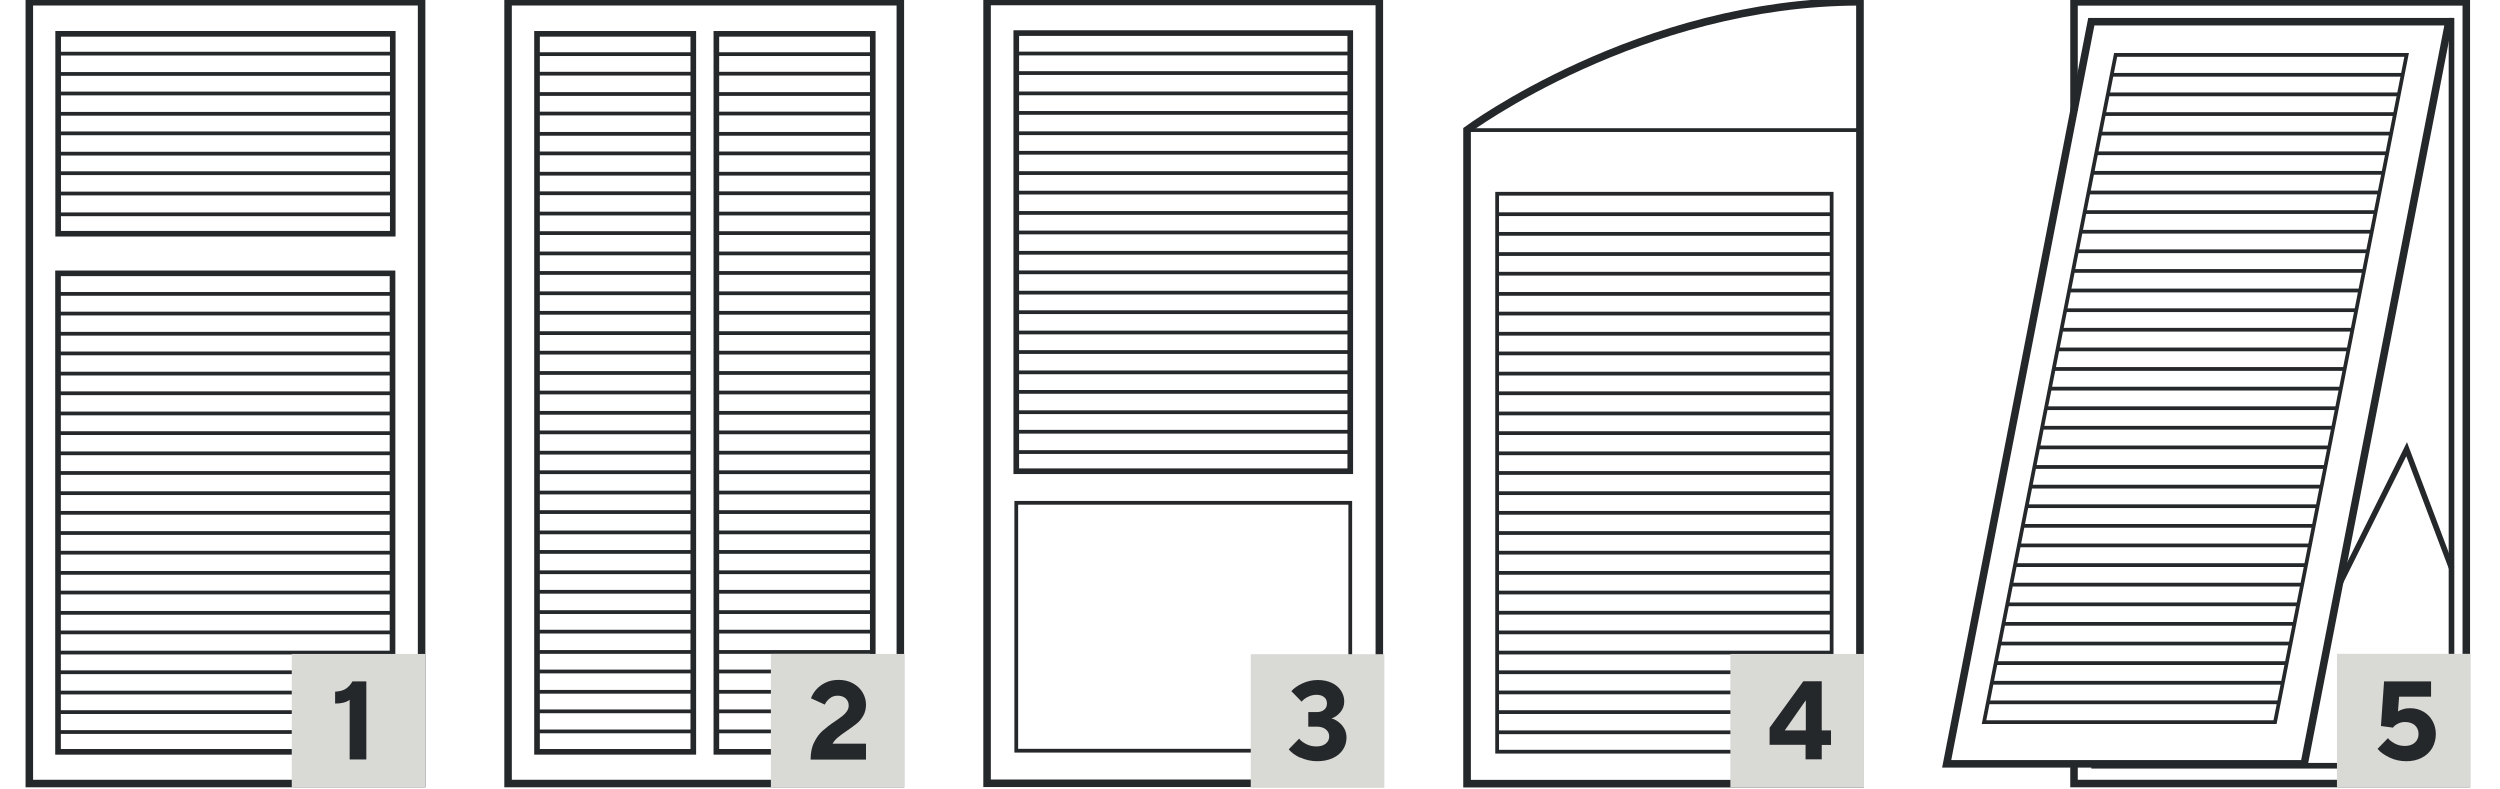 <?xml version="1.0" encoding="UTF-8"?>
<svg xmlns="http://www.w3.org/2000/svg" id="Ebene_1" data-name="Ebene 1" viewBox="0 0 199.48 62.98">
  <defs>
    <style>
      .cls-1 {
        fill: #d9d9d6;
      }

      .cls-1, .cls-2 {
        stroke-width: 0px;
      }

      .cls-3, .cls-4 {
        stroke-miterlimit: 10;
      }

      .cls-3, .cls-4, .cls-5, .cls-6, .cls-7 {
        fill: none;
        stroke: #25282a;
      }

      .cls-3, .cls-5 {
        stroke-width: .6px;
      }

      .cls-4 {
        stroke-width: .61px;
      }

      .cls-2 {
        fill: #25282a;
      }

      .cls-6 {
        stroke-width: .45px;
      }

      .cls-7 {
        stroke-width: .3px;
      }
    </style>
  </defs>
  <g>
    <g>
      <path class="cls-6" d="M31.34,18.65H4.64V2.7h26.7v15.94ZM31.32,59.99H4.63V21.81h26.69v38.18Z"></path>
      <path class="cls-7" d="M4.63,5.9h26.7M4.63,9.08h26.7M4.63,12.26h26.7M4.63,15.44h26.7M4.63,4.28h26.7M4.63,7.46h26.7M4.63,10.64h26.7M4.63,13.82h26.7M4.66,25.02h26.65M4.66,28.2h26.65M4.66,31.38h26.65M4.66,34.56h26.65M4.66,37.74h26.65M4.66,40.92h26.65M4.66,44.1h26.65M4.66,47.28h26.65M4.66,50.46h26.65M4.66,53.64h26.65M4.66,56.82h26.65M4.66,23.45h26.65M4.66,26.63h26.65M4.66,29.81h26.65M4.66,32.99h26.65M4.66,36.17h26.65M4.66,39.35h26.65M4.66,42.53h26.65M4.66,45.71h26.65M4.66,48.9h26.65M4.66,52.07h26.65M4.66,55.26h26.65M4.66,58.41h26.65M4.63,17.1h26.7"></path>
      <rect class="cls-3" x="2.34" y=".14" width="31.3" height="62.38"></rect>
    </g>
    <rect class="cls-1" x="23.28" y="52.18" width="10.66" height="10.66"></rect>
    <path class="cls-2" d="M27.9,55.84c-.27.2-.65.3-1.16.3v-.95c.37-.02.67-.1.88-.25.21-.15.38-.34.5-.57h1.11v6.23h-1.33v-4.76Z"></path>
  </g>
  <g>
    <g>
      <rect class="cls-3" x="40.54" y=".14" width="31.3" height="62.38"></rect>
      <g>
        <g>
          <rect class="cls-6" x="42.85" y="2.7" width="12.47" height="57.29"></rect>
          <rect class="cls-6" x="57.16" y="2.7" width="12.48" height="57.29"></rect>
        </g>
        <g>
          <line class="cls-7" x1="42.87" y1="5.88" x2="55.33" y2="5.88"></line>
          <path class="cls-7" d="M57.18,5.88h12.46M42.87,9.06h12.46M57.18,9.06h12.46M42.87,12.24h12.46M57.18,12.24h12.46M42.87,15.42h12.46M57.18,15.42h12.46M42.87,18.6h12.46M57.18,18.6h12.46M42.87,21.78h12.46M57.18,21.78h12.46M42.87,24.96h12.46M57.18,24.96h12.46M42.87,28.14h12.46M57.18,28.14h12.46M42.87,31.32h12.46M57.18,31.32h12.46M42.87,34.5h12.46M57.18,34.5h12.46M42.87,37.68h12.46M57.18,37.68h12.46M42.87,40.86h12.46M57.18,40.86h12.46M42.87,44.04h12.46M57.18,44.04h12.46M42.87,47.22h12.46M57.18,47.22h12.46M42.87,50.4h12.46M57.18,50.4h12.46M42.87,53.58h12.46M57.18,53.58h12.46M42.87,56.76h12.46M57.18,56.76h12.46M42.87,4.32h12.46M57.18,4.32h12.46M42.87,7.5h12.46M57.18,7.5h12.46M42.87,10.68h12.46M57.18,10.68h12.46M42.87,13.86h12.46M57.18,13.86h12.46M42.87,17.04h12.46M57.18,17.04h12.46M42.87,20.22h12.46M57.18,20.22h12.46M42.87,23.4h12.46M57.18,23.4h12.46M42.87,26.58h12.46M57.18,26.58h12.46M42.87,29.76h12.46M57.18,29.76h12.46M42.87,32.94h12.46M57.18,32.94h12.46M42.87,36.12h12.46M57.18,36.12h12.46M42.87,39.3h12.46M57.18,39.3h12.46M42.87,42.48h12.46M57.18,42.48h12.46M42.87,45.66h12.46M57.18,45.66h12.46M42.87,48.84h12.46M57.18,48.84h12.46M42.87,52.02h12.46M57.18,52.02h12.46M42.87,55.2h12.46M57.18,55.2h12.46M42.87,58.36h12.46M57.18,58.36h12.46"></path>
        </g>
      </g>
    </g>
    <rect class="cls-1" x="61.51" y="52.18" width="10.66" height="10.66"></rect>
    <path class="cls-2" d="M64.68,60.6c0-.54.09-1,.29-1.38.19-.38.41-.69.68-.92.26-.23.59-.49,1-.76.25-.17.44-.31.58-.42.14-.11.25-.23.35-.37.09-.14.14-.29.14-.45,0-.23-.08-.42-.24-.57-.16-.14-.37-.22-.64-.22-.25,0-.46.07-.64.22-.18.15-.31.31-.39.49l-1.1-.5c.08-.23.21-.46.41-.69.19-.22.44-.41.75-.56.3-.15.66-.22,1.05-.22.42,0,.8.09,1.13.27s.59.42.77.72c.18.3.28.63.28.99,0,.33-.07.61-.21.86s-.3.46-.5.62-.46.36-.8.59c-.3.2-.54.38-.72.53-.18.15-.33.32-.44.51h2.67v1.27h-4.4Z"></path>
  </g>
  <g>
    <g>
      <rect class="cls-3" x="78.76" y=".12" width="31.3" height="62.38"></rect>
      <rect class="cls-6" x="81.09" y="2.64" width="26.65" height="34.96"></rect>
      <path class="cls-7" d="M107.74,59.9h-26.65v-19.78h26.65v19.78ZM81.09,5.83h26.65M81.09,9.01h26.65M81.09,12.19h26.65M81.09,15.37h26.65M81.09,18.55h26.65M81.09,21.73h26.65M81.09,24.91h26.65M81.09,28.09h26.65M81.09,31.27h26.65M81.09,34.45h26.65M81.09,4.27h26.65M81.09,7.45h26.65M81.09,10.63h26.65M81.09,13.81h26.65M81.09,16.99h26.65M81.09,20.17h26.65M81.09,23.35h26.65M81.09,26.53h26.65M81.09,29.71h26.65M81.09,32.89h26.65M81.09,36.07h26.65"></path>
    </g>
    <rect class="cls-1" x="99.8" y="52.2" width="10.66" height="10.66"></rect>
    <path class="cls-2" d="M103.76,60.47c-.42-.2-.73-.43-.93-.68l.83-.85c.12.16.31.3.56.43s.52.19.82.19c.32,0,.57-.08.75-.23.18-.15.27-.34.27-.57s-.09-.41-.27-.56c-.18-.15-.43-.22-.75-.22h-.65v-1.16h.65c.27,0,.47-.06.62-.19.15-.12.22-.29.22-.5s-.07-.38-.22-.5c-.15-.13-.36-.19-.62-.19-.24,0-.47.06-.69.17-.22.11-.38.24-.49.38l-.82-.84c.2-.23.48-.43.86-.61s.8-.28,1.25-.28c.43,0,.8.08,1.12.23s.56.36.73.62c.17.26.26.55.26.85,0,.34-.1.63-.32.88s-.44.41-.7.48c.19.05.38.15.56.29.19.14.34.31.46.52.12.21.18.45.18.72,0,.35-.09.67-.28.96-.19.29-.46.52-.81.68s-.77.25-1.24.25-.95-.1-1.36-.3Z"></path>
  </g>
  <g>
    <g>
      <path class="cls-7" d="M117.1,10.38h31.26M119.5,18.66h26.65M119.5,21.84h26.65M119.5,25.02h26.65M119.5,28.2h26.65M119.5,31.38h26.65M119.5,34.56h26.65M119.5,37.74h26.65M119.5,40.92h26.65M119.5,44.1h26.65M119.5,47.28h26.65M119.5,50.46h26.65M119.5,53.64h26.65M119.5,56.82h26.65M119.5,17.09h26.65M119.5,20.27h26.65M119.5,23.45h26.65M119.5,26.63h26.65M119.5,29.81h26.65M119.5,32.99h26.65M119.5,36.17h26.65M119.5,39.35h26.65M119.5,42.53h26.65M119.5,45.71h26.65M119.5,48.89h26.65M119.5,52.07h26.65M119.5,55.25h26.65M119.5,58.43h26.65M146.15,59.98h-26.69V15.46h26.69v44.52Z"></path>
      <path class="cls-4" d="M148.41.14c-17.56,0-31.35,10.23-31.35,10.23v52.16h31.35V.14Z"></path>
    </g>
    <rect class="cls-1" x="138.07" y="52.18" width="10.66" height="10.66"></rect>
    <path class="cls-2" d="M145.36,60.59h-1.29v-1.16h-2.87v-1.36l2.69-3.71h1.47v3.92h.74v1.16h-.74v1.16ZM144.07,55.9l-1.66,2.38h1.68v-2.38h-.03Z"></path>
  </g>
  <g>
    <g>
      <g>
        <polygon class="cls-5" points="155.33 60.95 183.86 60.95 195.4 1.73 166.87 1.73 155.33 60.95"></polygon>
        <polyline class="cls-5" points="165.49 60.95 165.49 62.52 196.79 62.52 196.79 .15 165.49 .15 165.49 8.84"></polyline>
        <polyline class="cls-6" points="166.87 61.1 195.61 61.1 195.61 1.43"></polyline>
        <path class="cls-7" d="M168.48,5.97h23.2M168.18,7.53h23.2M167.87,9.1h23.2M167.57,10.66h23.2M167.27,12.23h23.2M166.97,13.79h23.2M166.66,15.36h23.2M166.36,16.92h23.2M166.06,18.49h23.2M165.75,20.05h23.2M165.45,21.62h23.2M165.15,23.18h23.2M164.84,24.75h23.2M164.46,26.31h23.2M164.16,27.88h23.2M163.86,29.44h23.2M163.55,31.01h23.2M163.17,32.57h23.2M162.87,34.13h23.2M162.56,35.7h23.2M162.26,37.26h23.2M161.96,38.83h23.2M161.66,40.39h23.2M161.35,41.96h23.2M161.05,43.52h23.2M160.75,45.09h23.2M160.44,46.65h23.2M160.14,48.22h23.2M159.84,49.78h23.2M159.54,51.35h23.2M159.23,52.91h23.2M158.93,54.48h23.2M158.63,56.04h23.2M158.31,57.62h23.22l10.5-53.24h-23.22l-10.5,53.24Z"></path>
      </g>
      <polyline class="cls-6" points="186.65 46.65 192.03 35.84 195.61 45.31"></polyline>
    </g>
    <rect class="cls-1" x="186.47" y="52.17" width="10.66" height="10.66"></rect>
    <path class="cls-2" d="M190.64,60.43c-.42-.2-.73-.43-.93-.68l.83-.85c.12.16.31.3.55.43s.51.19.8.19c.34,0,.61-.09.8-.27.2-.18.29-.41.29-.69s-.1-.51-.29-.69c-.2-.17-.46-.26-.8-.26-.21,0-.4.05-.57.14-.17.09-.3.19-.38.31l-.96-.13.25-3.56h3.75v1.22h-2.55l-.09,1.18c.09-.07.22-.13.4-.18.18-.06.37-.08.58-.08.38,0,.73.09,1.04.27s.56.42.73.74c.18.31.27.67.27,1.06s-.1.78-.29,1.11c-.2.33-.47.59-.83.77-.36.19-.77.28-1.23.28-.49,0-.95-.1-1.36-.3Z"></path>
  </g>
</svg>
